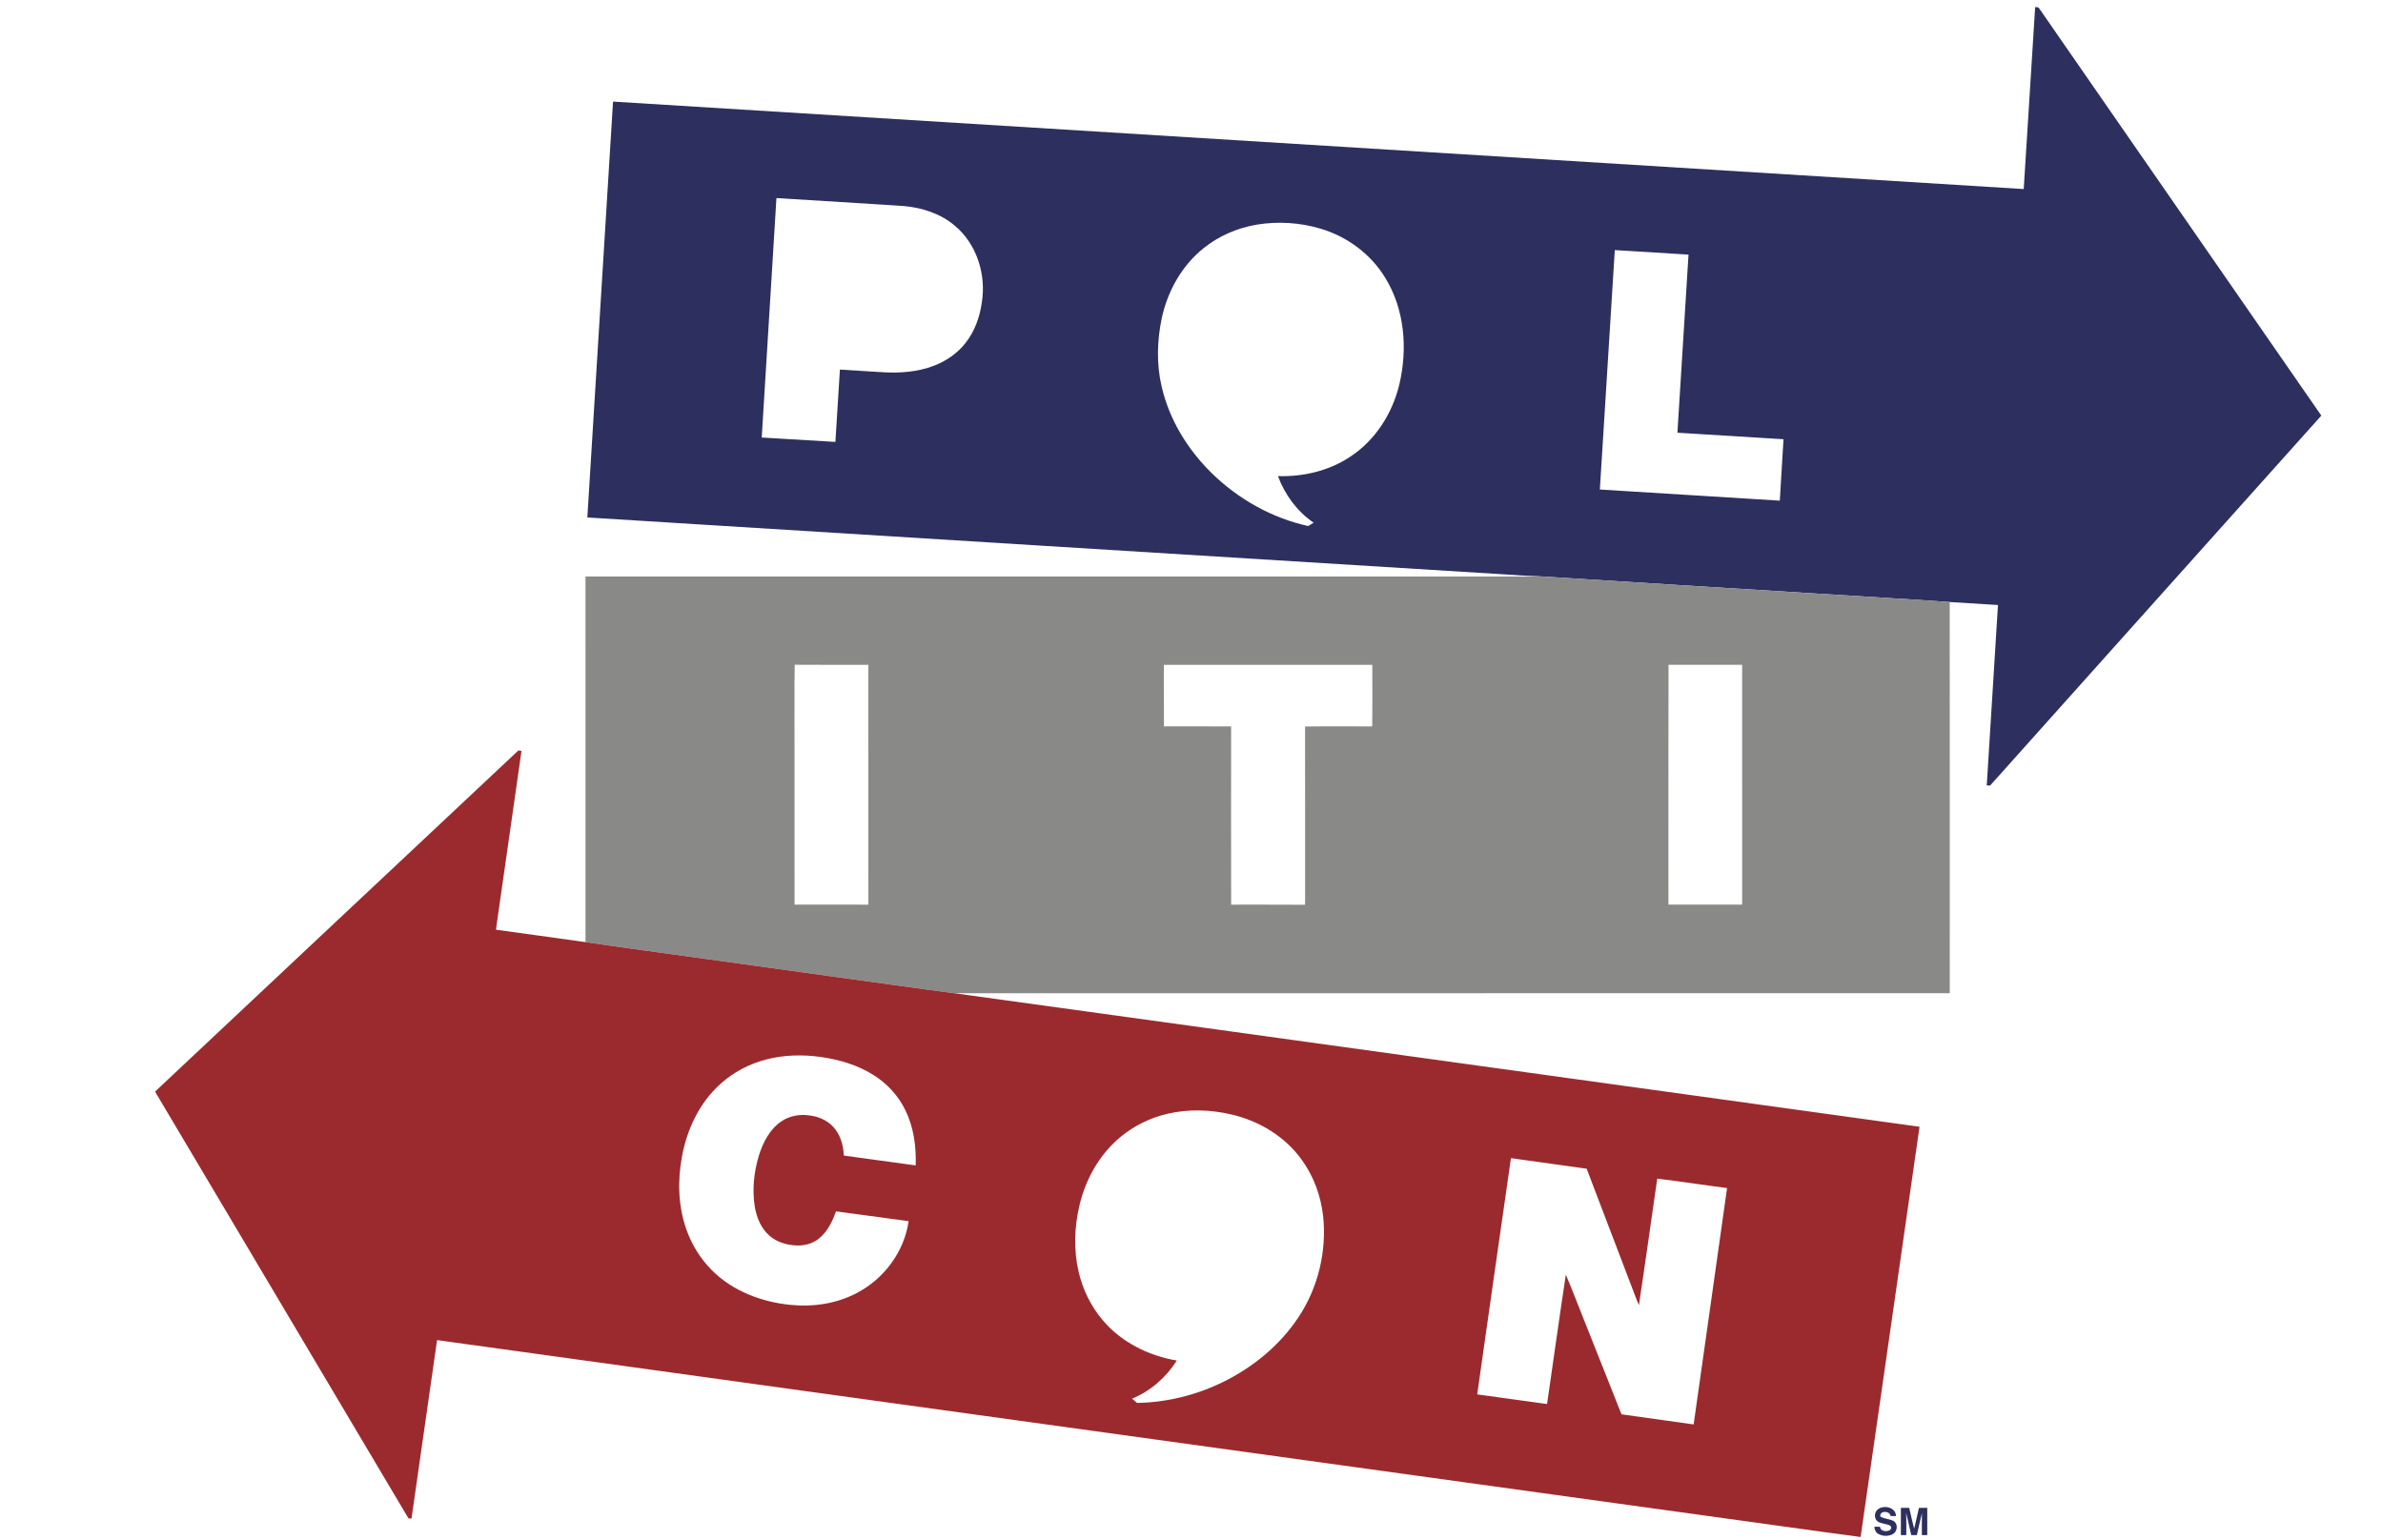 <?xml version="1.0" encoding="UTF-8"?> <svg xmlns="http://www.w3.org/2000/svg" width="294.75pt" height="190.5pt" viewBox="0 0 2550 1650" version="1.1"><g id="#ffffffff"> </g><g id="#2d2f5fff"><path fill="#2d2f5f" opacity="1.00" d=" M 2166.57 202.59 C 2170.60 137.59 2174.74 72.59 2178.83 7.59 C 2180.24 7.86 2182.26 7.25 2183.07 8.91 C 2283.84 154.39 2384.60 299.88 2485.40 445.35 C 2367.16 577.52 2248.76 709.55 2130.57 841.77 C 2129.34 841.72 2128.14 841.68 2126.97 841.66 C 2130.95 777.21 2135.01 712.77 2138.99 648.33 C 2121.74 647.30 2104.51 646.24 2087.28 645.11 C 2039.58 641.67 1991.82 639.14 1944.09 636.03 C 1843.57 629.72 1743.02 623.71 1642.52 617.22 C 1632.31 617.28 1622.15 616.03 1611.97 615.60 C 1283.90 595.21 955.82 574.99 627.76 554.50 C 636.97 405.96 646.14 257.41 655.29 108.86 C 1158.97 140.08 1662.79 171.40 2166.57 202.59 M 830.34 212.26 C 825.12 297.79 819.81 383.31 814.58 468.84 C 840.89 470.35 867.20 472.01 893.51 473.54 C 895.10 447.71 896.76 421.87 898.34 396.04 C 913.85 397.01 929.36 397.93 944.87 398.90 C 963.06 399.98 981.71 398.52 998.86 391.99 C 1011.99 387.03 1024.01 378.81 1032.72 367.74 C 1042.62 355.39 1048.11 340.01 1050.32 324.46 C 1055.29 294.44 1045.05 261.45 1021.33 241.76 C 1006.12 228.93 986.42 222.47 966.80 220.78 C 921.33 217.75 875.83 215.13 830.34 212.26 M 1345.09 240.70 C 1324.38 244.16 1304.43 252.69 1288.05 265.89 C 1264.66 284.52 1249.34 312.02 1243.12 341.04 C 1238.11 365.00 1237.40 390.08 1242.97 414.01 C 1251.02 449.33 1270.65 481.37 1296.32 506.67 C 1324.78 534.66 1360.92 555.07 1399.99 563.69 C 1401.92 562.49 1403.87 561.29 1405.82 560.08 C 1388.15 548.11 1375.01 530.09 1367.62 510.18 C 1394.51 511.01 1422.00 504.66 1444.58 489.71 C 1471.81 472.12 1490.32 442.99 1497.71 411.70 C 1506.70 373.66 1503.34 331.36 1482.51 297.62 C 1467.04 272.11 1441.53 253.33 1413.00 244.96 C 1391.07 238.47 1367.65 236.99 1345.09 240.70 M 1728.48 268.01 C 1723.22 353.52 1717.79 439.03 1712.48 524.55 C 1776.74 528.52 1841.00 532.54 1905.26 536.49 C 1906.53 514.54 1907.95 492.61 1909.23 470.67 C 1871.34 468.33 1833.46 465.98 1795.57 463.69 C 1799.49 400.08 1803.52 336.47 1807.47 272.86 C 1781.14 271.25 1754.82 269.44 1728.48 268.01 Z"></path><path fill="#2d2f5f" opacity="1.00" d=" M 2009.80 1617.81 C 2016.14 1612.16 2029.45 1614.89 2029.76 1624.56 C 2027.79 1624.54 2025.88 1624.57 2023.96 1624.56 C 2023.21 1618.74 2012.03 1618.35 2012.90 1624.99 C 2017.34 1628.00 2023.20 1627.35 2027.71 1630.25 C 2032.06 1633.54 2031.23 1641.02 2026.63 1643.71 C 2021.61 1646.67 2014.75 1646.39 2009.93 1643.13 C 2007.55 1641.55 2006.82 1638.62 2006.53 1635.97 C 2008.53 1635.95 2010.56 1635.96 2012.60 1636.06 C 2012.94 1640.61 2018.62 1641.52 2022.11 1640.16 C 2024.40 1639.56 2025.73 1636.04 2023.31 1634.74 C 2019.23 1632.73 2014.41 1632.84 2010.43 1630.62 C 2006.22 1627.76 2006.23 1621.16 2009.80 1617.81 Z"></path><path fill="#2d2f5f" opacity="1.00" d=" M 2034.99 1615.81 C 2037.95 1615.75 2040.92 1615.75 2043.91 1615.81 C 2045.77 1623.23 2047.17 1630.77 2049.26 1638.14 C 2050.90 1630.69 2052.71 1623.27 2054.32 1615.82 C 2057.28 1615.76 2060.25 1615.76 2063.23 1615.80 C 2063.23 1625.53 2063.24 1635.26 2063.23 1645.00 C 2061.29 1644.98 2059.36 1644.98 2057.47 1645.01 C 2057.44 1637.17 2057.40 1629.33 2057.53 1621.50 C 2055.51 1629.29 2053.96 1637.18 2052.08 1645.01 C 2050.04 1644.99 2048.04 1644.99 2046.05 1645.00 C 2044.17 1637.00 2042.63 1628.92 2040.49 1620.99 C 2041.10 1628.97 2040.63 1637.00 2040.77 1645.00 C 2038.80 1644.97 2036.89 1644.99 2034.98 1645.01 C 2035.00 1635.27 2034.97 1625.54 2034.99 1615.81 Z"></path></g><g id="#898987ff"><path fill="#898987" opacity="1.00" d=" M 1642.52 617.22 C 1743.02 623.71 1843.57 629.72 1944.09 636.03 C 1991.82 639.14 2039.58 641.67 2087.28 645.11 C 2087.43 784.84 2087.31 924.57 2087.34 1064.29 C 1735.58 1064.36 1383.81 1064.29 1032.04 1064.33 C 1028.99 1064.26 1025.92 1064.14 1022.90 1064.59 C 977.90 1058.75 932.99 1052.15 888.02 1046.08 C 843.67 1039.89 799.30 1033.79 754.95 1027.62 C 710.89 1021.43 666.78 1015.62 622.76 1009.14 C 623.52 1009.19 625.04 1009.28 625.80 1009.33 C 625.74 878.79 625.78 748.26 625.78 617.72 C 959.84 617.74 1293.90 617.72 1627.96 617.73 C 1632.81 617.69 1637.72 618.40 1642.52 617.22 M 849.91 712.33 C 849.45 739.20 849.85 766.10 849.72 792.97 C 849.73 851.78 849.68 910.59 849.74 969.40 C 876.10 969.43 902.45 969.42 928.81 969.41 C 928.79 883.74 928.86 798.08 928.78 712.41 C 902.49 712.39 876.20 712.55 849.91 712.33 M 1245.41 712.44 C 1245.46 734.42 1245.25 756.40 1245.51 778.38 C 1269.50 778.39 1293.48 778.26 1317.46 778.44 C 1317.37 842.09 1317.35 905.75 1317.47 969.41 C 1343.83 969.49 1370.20 969.28 1396.56 969.52 C 1396.90 964.67 1396.65 959.82 1396.73 954.98 C 1396.67 896.16 1396.84 837.34 1396.65 778.52 C 1420.61 778.18 1444.60 778.39 1468.58 778.42 C 1468.93 756.43 1468.63 734.42 1468.72 712.42 C 1394.28 712.44 1319.84 712.41 1245.41 712.44 M 1786.04 712.40 C 1785.86 798.06 1785.99 883.73 1785.98 969.39 C 1812.29 969.44 1838.60 969.43 1864.91 969.40 C 1864.91 883.74 1864.97 798.07 1864.88 712.41 C 1838.60 712.44 1812.32 712.45 1786.04 712.40 Z"></path></g><g id="#9b2a2eff"><path fill="#9b2a2e" opacity="1.00" d=" M 553.01 804.99 C 554.05 803.55 555.79 804.63 557.22 804.71 C 548.65 864.86 540.01 924.99 531.42 985.13 C 530.88 988.83 530.29 992.53 529.97 996.26 C 560.90 1000.57 591.85 1004.73 622.76 1009.14 C 666.78 1015.62 710.89 1021.43 754.95 1027.62 C 799.30 1033.79 843.67 1039.89 888.02 1046.08 C 932.99 1052.15 977.90 1058.75 1022.90 1064.59 C 1218.59 1091.51 1414.25 1118.75 1609.94 1145.78 C 1758.28 1166.33 1906.63 1186.82 2054.96 1207.40 C 2034.04 1353.95 2012.77 1500.46 1991.85 1647.01 C 1937.48 1639.82 1883.19 1632.01 1828.85 1624.59 C 1374.82 1561.73 920.79 1498.90 466.76 1436.01 C 457.63 1499.77 448.54 1563.55 439.38 1627.31 C 438.56 1627.24 436.93 1627.11 436.12 1627.04 C 345.60 1474.62 255.18 1322.14 164.63 1169.73 C 294.00 1048.05 423.59 926.61 553.01 804.99 M 818.90 1135.45 C 801.02 1140.15 784.19 1148.98 770.46 1161.40 C 747.81 1181.60 734.30 1210.43 729.03 1240.00 C 724.31 1265.56 725.09 1292.50 733.75 1317.15 C 739.43 1333.55 748.77 1348.68 761.02 1360.99 C 783.18 1383.36 814.16 1395.12 845.10 1398.25 C 869.65 1400.76 895.21 1397.02 917.07 1385.21 C 945.89 1370.01 967.39 1341.00 971.93 1308.55 C 946.00 1305.06 920.07 1301.50 894.14 1298.06 C 890.29 1308.82 885.13 1319.73 876.05 1327.06 C 869.11 1332.74 859.94 1335.17 851.06 1334.57 C 840.92 1334.05 830.57 1330.94 822.85 1324.13 C 813.80 1316.30 809.10 1304.63 807.13 1293.07 C 804.24 1274.84 806.19 1256.01 811.49 1238.39 C 815.88 1224.30 823.07 1210.12 835.61 1201.63 C 844.11 1195.81 854.83 1193.81 864.96 1195.17 C 874.56 1196.22 884.16 1200.00 890.85 1207.17 C 898.74 1215.44 902.08 1227.07 902.52 1238.28 C 928.19 1241.73 953.83 1245.39 979.51 1248.82 C 980.22 1228.63 977.40 1207.91 968.44 1189.62 C 960.82 1173.87 948.44 1160.60 933.55 1151.48 C 916.72 1141.05 897.35 1135.45 877.89 1132.61 C 858.29 1129.90 838.08 1130.33 818.90 1135.45 M 1248.99 1193.57 C 1230.32 1197.95 1212.68 1206.70 1198.04 1219.10 C 1176.04 1237.64 1161.46 1263.97 1154.94 1291.80 C 1149.46 1315.08 1148.64 1339.67 1154.13 1363.03 C 1158.55 1382.04 1167.38 1400.09 1180.11 1414.94 C 1200.02 1438.46 1229.14 1452.81 1259.24 1457.91 C 1247.88 1475.92 1231.13 1490.69 1211.35 1498.76 C 1213.08 1500.30 1214.83 1501.85 1216.64 1503.34 C 1248.31 1502.80 1279.77 1495.08 1308.23 1481.19 C 1340.44 1465.51 1369.23 1442.02 1389.20 1412.10 C 1410.56 1380.39 1420.06 1340.97 1415.99 1303.00 C 1413.53 1281.24 1405.74 1259.97 1392.73 1242.29 C 1374.99 1217.80 1347.64 1201.29 1318.42 1194.40 C 1295.74 1188.98 1271.75 1188.17 1248.99 1193.57 M 1617.23 1241.04 C 1605.14 1325.42 1593.02 1409.80 1581.09 1494.20 C 1606.04 1497.59 1630.97 1501.09 1655.92 1504.51 C 1662.65 1458.32 1669.02 1412.07 1676.03 1365.93 C 1683.17 1382.66 1689.56 1399.73 1696.38 1416.61 C 1709.48 1449.60 1722.61 1482.57 1735.67 1515.57 C 1761.42 1519.27 1787.20 1522.77 1812.96 1526.38 C 1824.79 1441.94 1837.00 1357.55 1848.77 1273.09 C 1823.81 1269.91 1798.94 1265.95 1773.96 1263.01 C 1767.40 1308.20 1761.15 1353.45 1754.33 1398.60 C 1751.02 1391.18 1748.47 1383.44 1745.46 1375.90 C 1729.75 1334.72 1714.06 1293.54 1698.34 1252.37 C 1671.31 1248.56 1644.27 1244.77 1617.23 1241.04 Z"></path></g></svg> 